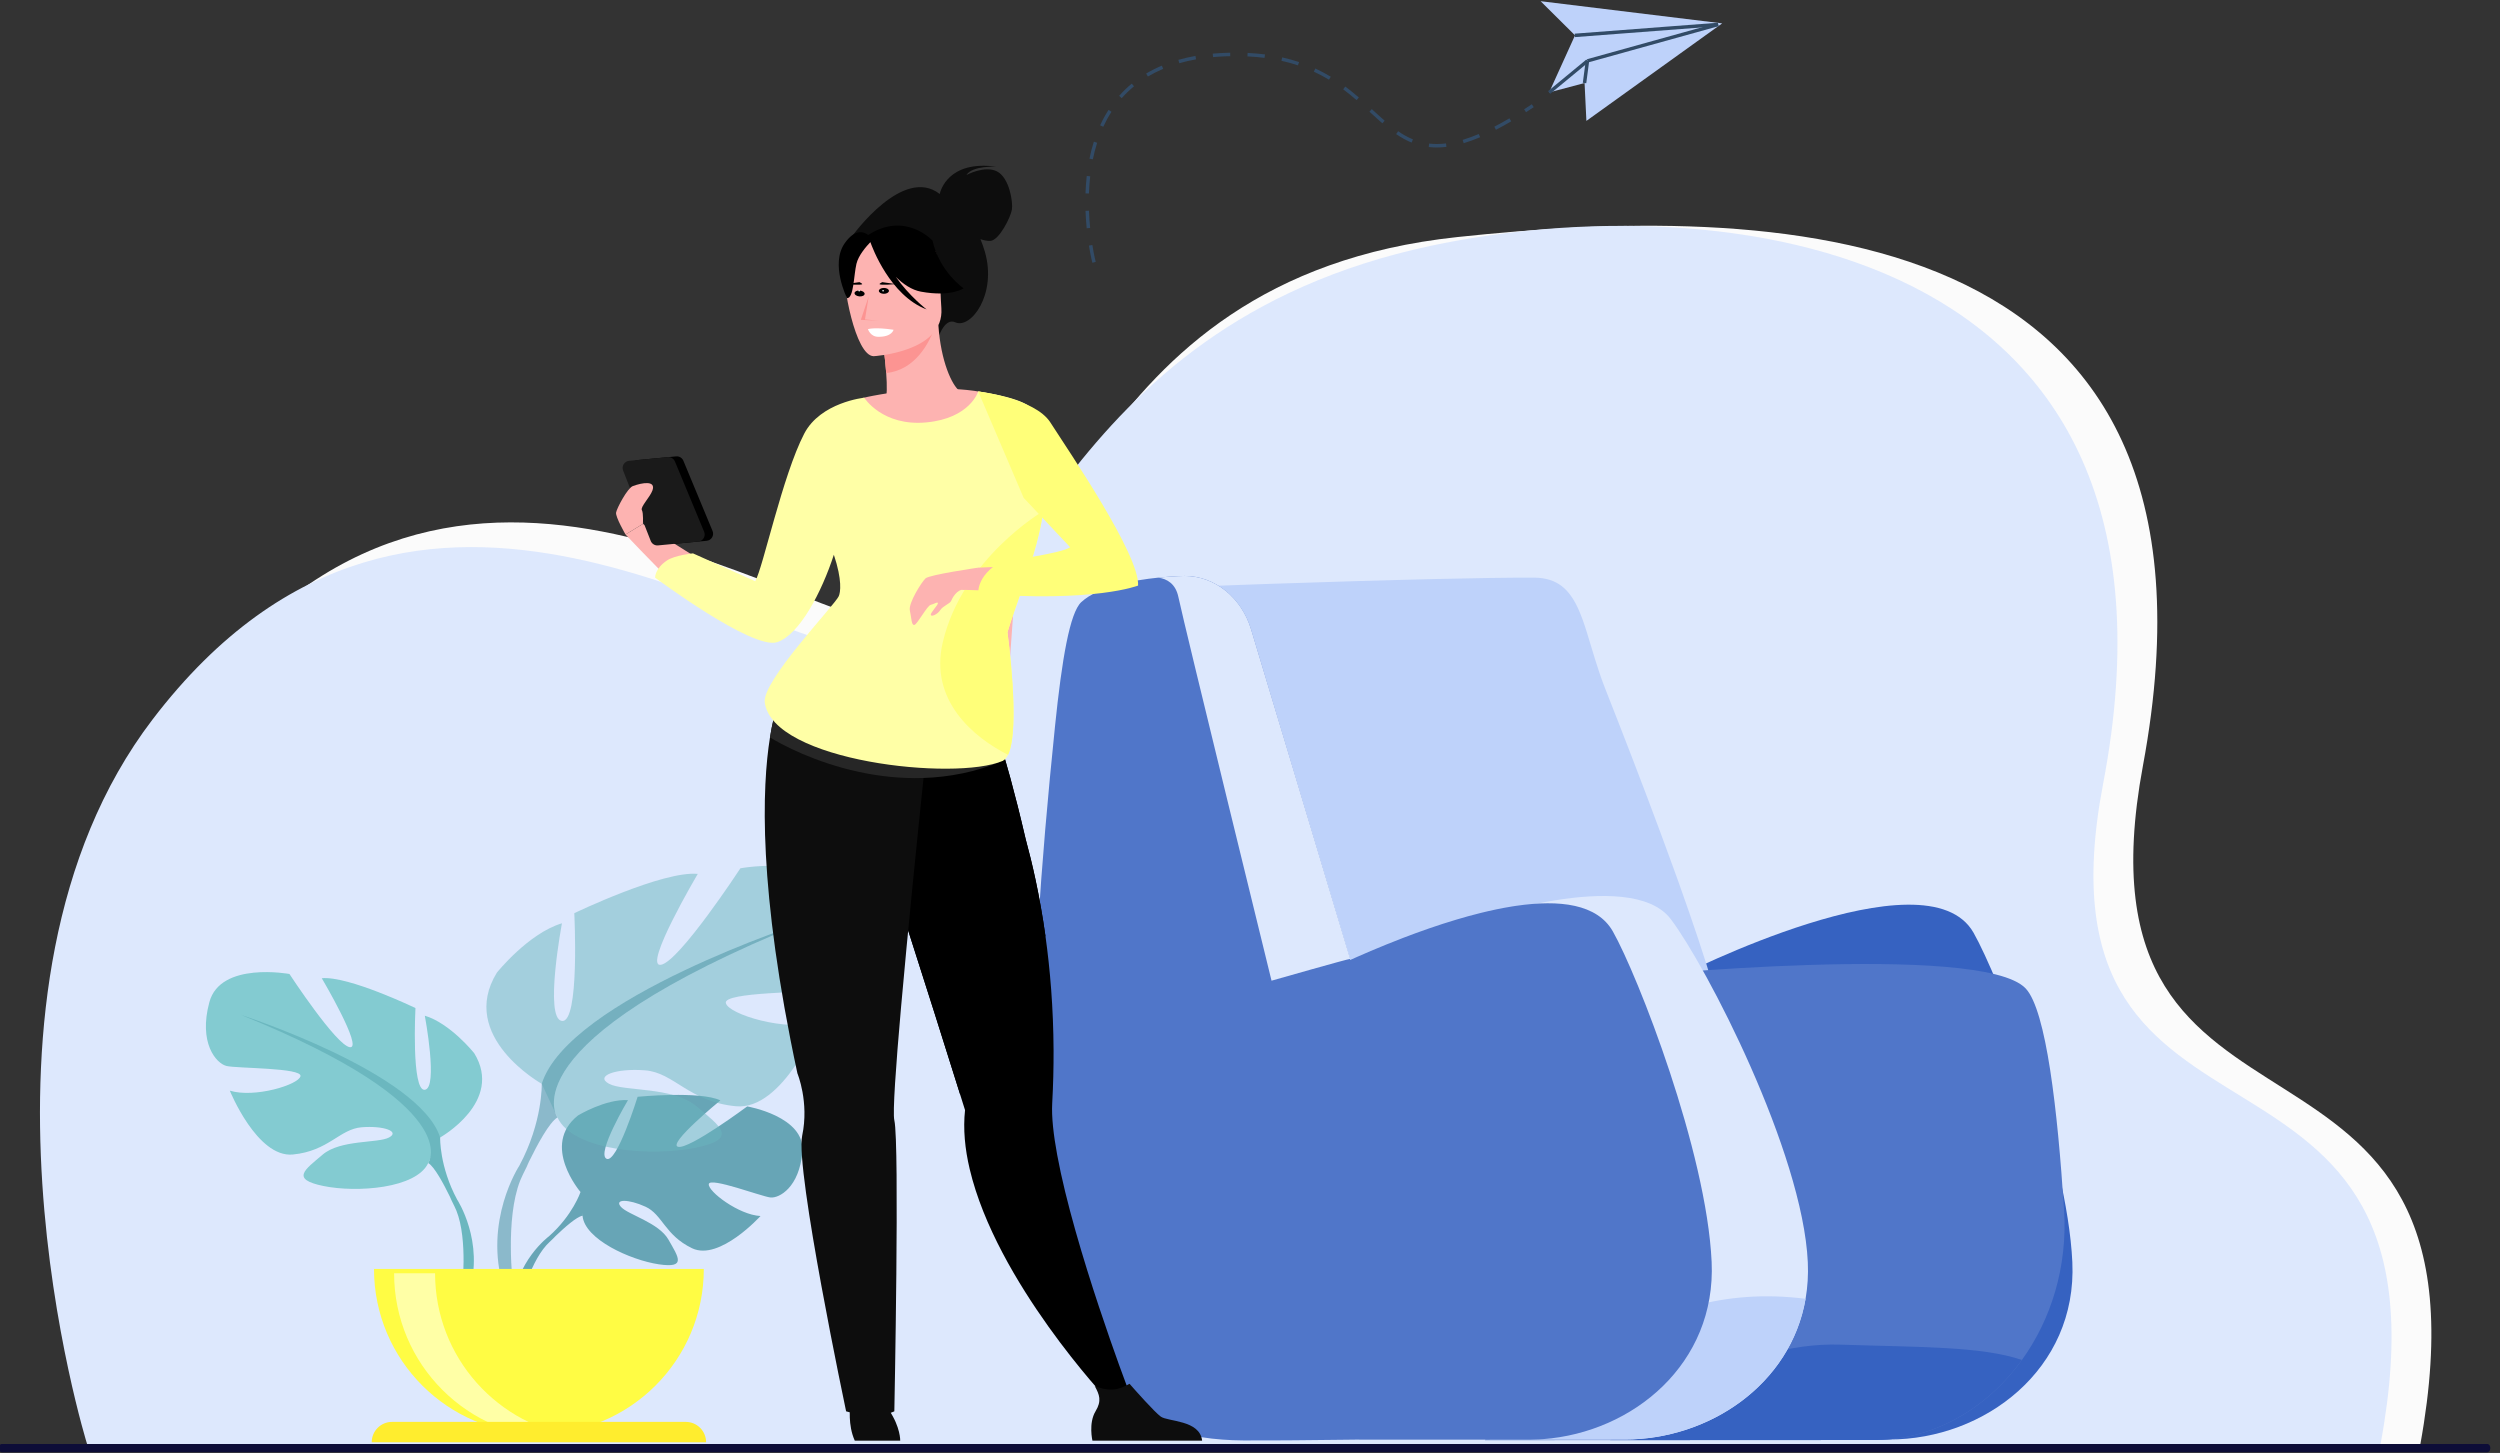 <?xml version="1.0" encoding="UTF-8" standalone="no"?>
<!DOCTYPE svg PUBLIC "-//W3C//DTD SVG 1.1//EN" "http://www.w3.org/Graphics/SVG/1.1/DTD/svg11.dtd">
<svg width="100%" height="100%" viewBox="0 0 425 247" version="1.1" xmlns="http://www.w3.org/2000/svg" xmlns:xlink="http://www.w3.org/1999/xlink" xml:space="preserve" xmlns:serif="http://www.serif.com/" style="fill-rule:evenodd;clip-rule:evenodd;stroke-linejoin:round;stroke-miterlimit:2;">
    <rect x="0" y="0" width="425" height="247" fill="#333333" stroke="none"/>
    <g transform="matrix(1,0,0,1,-102,-3013.98)">
        <g>
            <g transform="matrix(1.449,0,0,1.449,-129.088,-1368.92)">
                <g transform="matrix(0.407,0,0,0.407,301.798,3055.09)">
                    <path d="M0,-58.022L-0.09,-59.018C1.051,-59.121 2.233,-59.197 3.424,-59.242C3.934,-59.262 4.438,-59.277 4.936,-59.287L4.956,-58.287C4.464,-58.277 3.966,-58.263 3.462,-58.243C2.289,-58.198 1.124,-58.124 0,-58.022M14.846,-57.801C13.261,-58.003 11.602,-58.146 9.915,-58.225L9.962,-59.224C11.675,-59.143 13.361,-58.998 14.972,-58.793L14.846,-57.801ZM-9.721,-56.267L-9.996,-57.229C-8.431,-57.675 -6.778,-58.055 -5.081,-58.356L-4.906,-57.372C-6.569,-57.076 -8.189,-56.705 -9.721,-56.267M24.476,-55.646C22.945,-56.156 21.344,-56.597 19.717,-56.959L19.934,-57.935C21.595,-57.566 23.229,-57.115 24.792,-56.594L24.476,-55.646ZM-18.77,-52.426L-19.281,-53.286C-17.865,-54.129 -16.344,-54.895 -14.763,-55.56L-14.375,-54.638C-15.914,-53.991 -17.393,-53.246 -18.77,-52.426M33.419,-51.509C32,-52.367 30.534,-53.147 29.062,-53.828L29.482,-54.735C30.987,-54.04 32.486,-53.242 33.937,-52.365L33.419,-51.509ZM-26.321,-46.19L-27.07,-46.852C-25.953,-48.116 -24.727,-49.301 -23.425,-50.374L-22.79,-49.603C-24.05,-48.563 -25.239,-47.415 -26.321,-46.19M41.376,-45.622C40.01,-46.801 38.748,-47.821 37.517,-48.74L38.116,-49.541C39.365,-48.608 40.646,-47.574 42.029,-46.378L41.376,-45.622ZM90.218,-42.139L89.677,-42.98C90.4,-43.444 91.137,-43.928 91.888,-44.43L92.444,-43.599C91.687,-43.093 90.946,-42.606 90.218,-42.139M48.813,-38.939C47.657,-39.937 46.519,-40.98 45.314,-42.084L45.086,-42.293L45.762,-43.031L45.99,-42.822C47.189,-41.722 48.321,-40.684 49.466,-39.695L48.813,-38.939ZM-31.635,-37.942L-32.544,-38.359C-31.83,-39.917 -31.014,-41.413 -30.121,-42.806L-29.279,-42.266C-30.147,-40.912 -30.94,-39.457 -31.635,-37.942M81.546,-37.074L81.087,-37.963C82.478,-38.68 83.942,-39.489 85.438,-40.368L85.944,-39.505C84.432,-38.618 82.953,-37.8 81.546,-37.074M57.241,-33.38C55.769,-33.981 54.312,-34.781 52.787,-35.825L53.352,-36.65C54.817,-35.647 56.213,-34.88 57.619,-34.306L57.241,-33.38ZM72.242,-33.205L71.958,-34.164C73.426,-34.6 74.988,-35.167 76.602,-35.849L76.991,-34.928C75.344,-34.231 73.746,-33.652 72.242,-33.205M64.484,-31.969C63.704,-31.969 62.928,-32.014 62.178,-32.102L62.294,-33.095C63.006,-33.011 63.743,-32.969 64.484,-32.969L64.496,-32.969C65.356,-32.969 66.251,-33.025 67.158,-33.136L67.279,-32.144C66.333,-32.027 65.396,-31.969 64.497,-31.969L64.484,-31.969ZM-34.646,-28.552L-35.626,-28.752C-35.281,-30.438 -34.855,-32.081 -34.361,-33.638L-33.408,-33.335C-33.892,-31.812 -34.309,-30.203 -34.646,-28.552M-35.769,-18.706L-36.768,-18.739C-36.711,-20.451 -36.59,-22.143 -36.408,-23.768L-35.414,-23.656C-35.593,-22.057 -35.712,-20.392 -35.769,-18.706M-36.422,-8.68C-36.588,-10.363 -36.702,-12.053 -36.76,-13.702L-35.761,-13.737C-35.703,-12.109 -35.591,-10.441 -35.427,-8.779L-36.422,-8.68ZM-34.789,1.265C-34.809,1.188 -35.285,-0.647 -35.775,-3.69L-34.788,-3.849C-34.306,-0.858 -33.826,0.994 -33.821,1.012L-34.789,1.265Z" style="fill:rgb(50,75,102);fill-rule:nonzero;"/>
                </g>
                <g transform="matrix(0.407,0,0,0.407,340.227,3038.96)">
                    <path d="M0,-34.508L9.923,-24.66L2.462,-8.214L12.677,-10.915L13.203,0L52.343,-28.113L0,-34.508Z" style="fill:rgb(190,210,250);fill-rule:nonzero;"/>
                </g>
                <g transform="matrix(-0.031,-0.406,-0.406,0.031,354.125,3036.59)">
                    <rect x="20.111" y="-18.655" width="1.001" height="41.416" style="fill:rgb(50,75,102);"/>
                </g>
                <g transform="matrix(-0.259,-0.314,-0.314,0.259,346.371,3034.13)">
                    <rect x="4.712" y="-2.223" width="0.99" height="14.307" style="fill:rgb(50,75,102);"/>
                </g>
                <g transform="matrix(-0.109,-0.392,-0.392,0.109,357.672,3036.5)">
                    <rect x="18.23" y="-13.853" width="0.983" height="39.136" style="fill:rgb(50,75,102);"/>
                </g>
                <g transform="matrix(-0.403,-0.053,-0.053,0.403,345.694,3031.9)">
                    <rect x="-0.58" y="0.038" width="1.003" height="6.442" style="fill:rgb(50,75,102);"/>
                </g>
            </g>
            <g transform="matrix(0.168,0,0,0.224,-56.614,2889.91)">
                <path d="M1072.64,1650.03C1072.64,1650.03 929.472,1296.03 1138.92,1084.66C1409.07,812.025 1758.18,1039.92 1889.18,1033.27C2020.17,1026.63 2027.55,765.033 2418.95,733.787C2721.58,709.628 3218.58,707.724 3112.55,1135.12C3031.94,1460.06 3480.45,1291.75 3393.12,1650.72L1072.64,1650.03Z" style="fill:rgb(251,251,251);fill-rule:nonzero;"/>
            </g>
            <g transform="matrix(0.168,0,0,0.218,-63.386,2899.81)">
                <path d="M1072.64,1650.03C1072.64,1650.03 929.472,1296.03 1138.92,1084.66C1409.07,812.025 1758.18,1039.92 1889.18,1033.27C2020.17,1026.63 2046.73,778.735 2432.4,715.38C2720.09,668.122 3218.58,707.724 3112.55,1135.12C3031.94,1460.06 3480.45,1291.75 3393.12,1650.72L1072.64,1650.03Z" style="fill:rgb(221,232,253);fill-rule:nonzero;"/>
            </g>
            <g transform="matrix(0.162,0,0,0.202,-44.933,2926.89)">
                <path d="M3517.11,1653.32L908.9,1653.32C907.161,1653.32 905.737,1651.9 905.737,1650.16L905.737,1649.55C905.737,1647.81 907.161,1646.38 908.9,1646.38L3517.11,1646.38C3518.85,1646.38 3520.27,1647.81 3520.27,1649.55L3520.27,1650.16C3520.27,1651.9 3518.85,1653.32 3517.11,1653.32Z" style="fill:rgb(13,13,56);fill-rule:nonzero;"/>
            </g>
            <g transform="matrix(0.203,0,0,0.203,-96.538,2924.59)">
                <path d="M2807.61,1523.66C2796.01,1598.03 2720.12,1645.39 2642.28,1645.39L2488.1,1645.39L2500.16,1211.93C2500.16,1211.93 2647.26,1164.71 2684.21,1209.63C2716.58,1248.97 2804.35,1404.73 2808.97,1496.92C2809.43,1506.18 2808.95,1515.1 2807.61,1523.66Z" style="fill:rgb(221,232,253);fill-rule:nonzero;"/>
            </g>
            <g transform="matrix(0.203,0,0,0.203,-99.577,2924.68)">
                <path d="M2398.34,1257.83C2398.34,1257.83 2606.32,1151.67 2645.72,1221.02C2666.64,1257.84 2724.2,1404.73 2728.45,1496.92C2732.58,1586.49 2654.97,1645.39 2575.14,1645.39L2433.36,1645.39L2398.34,1257.83Z" style="fill:rgb(54,98,193);fill-rule:nonzero;"/>
            </g>
            <g transform="matrix(0.203,0,0,0.203,-99.577,2924.68)">
                <path d="M2437.45,1316.71C2435.7,1325.73 2418.86,1334.1 2393.87,1341.51C2389.46,1342.82 2384.81,1344.09 2379.94,1345.34C2294.89,1367.06 2144.25,1379.19 2129.89,1372.78C2110.04,1363.93 1988.27,931.252 1988.27,931.252C1988.27,931.252 2104.51,926.883 2196.83,924.754C2228.41,924.035 2257.19,923.574 2277.56,923.634C2280.04,923.643 2282.38,923.804 2284.57,924.121C2293.38,925.378 2299.92,929.056 2305.11,934.631C2319.97,950.606 2323.66,982.154 2337.42,1017.03C2351.02,1051.51 2367.72,1094.54 2383.56,1137.25C2387.64,1148.26 2391.67,1159.24 2395.57,1170.06C2396.67,1173.11 2397.76,1176.15 2398.85,1179.17C2422.25,1244.67 2440.28,1302.09 2437.45,1316.71Z" style="fill:rgb(190,210,250);fill-rule:nonzero;"/>
            </g>
            <g transform="matrix(0.203,0,0,0.203,-99.577,2924.68)">
                <path d="M2686.21,1578.79C2656.45,1620.14 2610.8,1646.64 2559.95,1645.82L2341.34,1645.93L2236.61,1645.98L2354.44,1257.89C2354.44,1257.89 2652.7,1228.21 2689.47,1267.78C2706.55,1286.15 2716.14,1369.34 2721.51,1453.2C2724.54,1500.49 2710.78,1544.69 2686.21,1578.79Z" style="fill:rgb(80,118,201);fill-rule:nonzero;"/>
            </g>
            <g transform="matrix(0.203,0,0,0.203,-99.577,2924.68)">
                <path d="M2686.21,1578.79C2656.45,1620.14 2610.8,1646.64 2559.95,1645.82L2341.34,1645.93C2367.07,1624.34 2447.97,1563.06 2534.59,1565.96C2600.25,1568.16 2652.39,1567.22 2686.21,1578.79Z" style="fill:rgb(54,98,193);fill-rule:nonzero;"/>
            </g>
            <g transform="matrix(0.203,0,0,0.203,-99.577,2924.68)">
                <path d="M2505.05,1527.55C2492.55,1599.68 2423.95,1645.39 2353.62,1645.39L2211.84,1645.39L2222.93,1211.93C2222.93,1211.93 2358.21,1164.71 2392.18,1209.63C2421.95,1248.97 2502.67,1404.73 2506.92,1496.92C2507.41,1507.59 2506.75,1517.82 2505.05,1527.55Z" style="fill:rgb(221,232,253);fill-rule:nonzero;"/>
            </g>
            <g transform="matrix(0.203,0,0,0.203,-99.577,2924.68)">
                <path d="M2505.05,1527.55C2492.55,1599.68 2423.95,1645.39 2353.62,1645.39L2240.16,1645.39C2293.27,1609.4 2364.78,1509.94 2505.05,1527.55Z" style="fill:rgb(190,210,250);fill-rule:nonzero;"/>
            </g>
            <g transform="matrix(0.203,0,0,0.203,-99.577,2924.68)">
                <path d="M2285.26,1645.08C2284.2,1645.15 2283.14,1645.22 2282.08,1645.28C2279.84,1645.4 2277.59,1645.48 2275.33,1645.51C2274.58,1645.52 2273.83,1645.53 2273.08,1645.53L2131.3,1645.53L2131.29,1645.46C2128.59,1645.5 2125.86,1645.53 2123.1,1645.56C2108.5,1645.74 2093.26,1645.91 2079.11,1646.03C2076.74,1646.06 2074.41,1646.08 2072.11,1646.09C2071.25,1646.1 2070.4,1646.1 2069.56,1646.11C2055.59,1646.21 2043.23,1646.25 2034.41,1646.19C2022.02,1646.1 2010.34,1645.23 1999.35,1643.49C1985.18,1641.25 1972.17,1637.57 1960.28,1632.31C1955.99,1630.42 1951.85,1628.31 1947.85,1626C1942.47,1622.9 1937.34,1619.4 1932.47,1615.51C1919.89,1605.46 1909.01,1592.75 1899.76,1577.1C1893.32,1566.22 1887.66,1553.9 1882.77,1540.07C1876.61,1522.71 1871.66,1502.97 1867.85,1480.64C1862.41,1448.77 1859.29,1411.65 1858.35,1368.74C1857.98,1351.45 1857.95,1333.24 1858.27,1314.04C1858.77,1283.37 1860.16,1250.21 1862.37,1214.42C1865.49,1164.16 1870.25,1108.71 1876.54,1047.69C1882.28,991.946 1888.9,952.983 1898.53,944.106C1912.73,931.014 1942.36,925.746 1962.97,923.634L1962.99,923.634C1975.78,922.325 1985.08,922.223 1985.08,922.223C2010.25,922.223 2032.63,940.301 2040.71,967.163C2057.17,1021.86 2086.54,1119.65 2117.12,1221.94C2117.27,1222.46 2117.42,1222.97 2117.58,1223.48C2119.33,1229.36 2121.09,1235.25 2122.86,1241.15C2123.12,1242.05 2123.39,1242.95 2123.67,1243.84C2125.39,1243.07 2127.17,1242.27 2129.02,1241.46C2129.08,1241.42 2129.14,1241.4 2129.21,1241.37C2136.54,1238.12 2144.83,1234.57 2153.79,1230.94L2153.8,1230.94C2158.44,1229.06 2163.25,1227.15 2168.21,1225.25C2182.2,1219.89 2197.3,1214.59 2212.61,1210.02C2219.4,1207.99 2226.24,1206.1 2233.04,1204.42C2241.77,1202.26 2250.43,1200.43 2258.88,1199.07C2259.17,1199.02 2259.41,1198.98 2259.61,1198.95C2260.61,1198.78 2261.6,1198.64 2262.6,1198.49C2299,1193.15 2330.59,1196.86 2343.66,1219.92C2364.58,1256.84 2422.13,1404.17 2426.38,1496.62C2430.32,1581.88 2360.6,1639.42 2285.26,1645.08Z" style="fill:rgb(80,118,201);fill-rule:nonzero;"/>
            </g>
            <g transform="matrix(-0.258,0,0,0.258,418.553,2913.27)">
                <path d="M917.538,1297.45C917.538,1311.53 906.125,1322.94 892.046,1322.94C877.968,1322.94 866.555,1311.53 866.555,1297.45C866.555,1283.37 877.968,1271.96 892.046,1271.96C906.125,1271.96 917.538,1283.37 917.538,1297.45Z" style="fill:rgb(79,123,186);fill-rule:nonzero;"/>
            </g>
            <g transform="matrix(-0.258,0,0,0.258,418.553,2913.27)">
                <path d="M841.237,1320.51C841.237,1320.51 844.706,1295.54 884.59,1297.45C924.474,1299.36 884.59,1309.87 884.59,1309.87C884.59,1309.87 862.046,1302.48 841.237,1320.51Z" style="fill:rgb(79,123,186);fill-rule:nonzero;"/>
            </g>
            <g transform="matrix(-0.258,0,0,0.258,418.553,2912.53)">
                <path d="M734.594,1122.25C734.594,1122.25 772.692,1150.58 780.121,1148.87C787.55,1147.15 752.277,1118.28 752.277,1118.28C765.55,1111.9 806.811,1115.9 806.811,1115.9C806.811,1115.9 820.554,1160.22 827.331,1156.73C834.108,1153.24 813.16,1118.11 813.16,1118.11C827.943,1117.22 846.075,1128.19 846.075,1128.19C870.897,1147.8 844.443,1178.66 844.443,1178.66C844.443,1178.66 849.538,1193.91 865.213,1207.81C865.213,1207.81 887.6,1224.36 889.155,1253.95L885.092,1254.31C885.092,1254.31 878.649,1226.75 866.944,1213.72C866.488,1213.25 865.831,1212.58 865.018,1211.76C863.105,1209.99 861.766,1208.66 860.868,1207.67C855.042,1202.07 846.993,1194.95 843.115,1194.26C843.115,1194.26 843.31,1193.54 843.281,1192.3C843.228,1192.93 843.173,1193.57 843.115,1194.26C841.787,1209.85 811.526,1223.48 792.91,1226.28C774.293,1229.08 780.048,1221.43 786.463,1210.08C792.877,1198.73 813.177,1193.66 817.808,1188.43C822.438,1183.21 812.863,1183.19 801.647,1188.32C790.431,1193.44 788.896,1207.1 770.902,1215.72C752.908,1224.33 725.834,1194.47 725.834,1194.47C740.174,1193.75 760.652,1178.17 759.911,1173.41C759.17,1168.64 725.151,1181.63 719.335,1182.25C713.519,1182.88 700.288,1175.64 698.24,1152.22C696.192,1128.79 734.594,1122.25 734.594,1122.25Z" style="fill:rgb(89,157,173);fill-opacity:0.89;fill-rule:nonzero;"/>
            </g>
            <g transform="matrix(-0.258,0,0,0.258,418.553,2913.27)">
                <path d="M936.933,1139.85C936.933,1139.85 894.853,1116.28 914.49,1084.3C914.49,1084.3 930.201,1064.66 947.033,1059.61C947.033,1059.61 938.055,1107.3 947.033,1108.43C956.01,1109.55 953.204,1054.56 953.204,1054.56C953.204,1054.56 997.529,1033.24 1014.92,1034.92C1014.92,1034.92 987.429,1081.49 996.407,1080.37C1005.38,1079.25 1036.24,1032.12 1036.24,1032.12C1036.24,1032.12 1081.69,1023.7 1088.98,1050.64C1096.28,1077.57 1084.49,1091.03 1077.76,1092.72C1071.03,1094.4 1027.83,1093.84 1028.95,1099.45C1030.07,1105.06 1059.25,1114.04 1075.52,1108.99C1075.52,1108.99 1057.56,1153.31 1034,1151.07C1010.43,1148.82 1003.14,1134.23 988.551,1133.11C973.963,1131.99 963.303,1135.92 970.597,1139.85C977.891,1143.77 1002.58,1141.13 1014.36,1151.15C1026.14,1161.17 1035.68,1167.34 1013.8,1171.83C991.918,1176.32 952.643,1173.51 944.789,1156.68L936.933,1139.85Z" style="fill:rgb(121,200,204);fill-opacity:0.9;fill-rule:nonzero;"/>
            </g>
            <g transform="matrix(-0.258,0,0,0.258,418.553,2913.27)">
                <path d="M925.712,1180.8C937.494,1158.92 936.933,1139.85 936.933,1139.85C950.399,1097.2 1068.22,1059.05 1068.22,1059.05C918.418,1119.65 944.789,1156.68 944.789,1156.68C940.751,1159.03 934.698,1170.26 930.497,1178.88C929.898,1180.34 928.951,1182.37 927.544,1185.13C926.974,1186.37 926.517,1187.39 926.202,1188.1C918.489,1207.4 922.575,1240.73 922.575,1240.73L917.9,1241.98C907.541,1208.4 925.712,1180.8 925.712,1180.8Z" style="fill:rgb(107,183,191);fill-rule:nonzero;"/>
            </g>
            <g transform="matrix(-0.258,0,0,0.258,418.553,2912.53)">
                <path d="M869.987,1107.35C869.987,1107.35 925.457,1076.28 899.57,1034.13C899.57,1034.13 878.862,1008.24 856.674,1001.58C856.674,1001.58 868.507,1064.45 856.674,1065.93C844.84,1067.41 848.538,994.928 848.538,994.928C848.538,994.928 790.11,966.823 767.183,969.042C767.183,969.042 803.423,1030.43 791.59,1028.95C779.756,1027.47 739.079,965.344 739.079,965.344C739.079,965.344 679.171,954.25 669.556,989.75C659.941,1025.25 675.473,1043 684.349,1045.22C693.223,1047.44 750.172,1046.7 748.693,1054.1C747.214,1061.49 708.755,1073.33 687.307,1066.67C687.307,1066.67 710.974,1125.1 742.037,1122.14C773.1,1119.18 782.714,1099.95 801.944,1098.47C821.173,1096.99 835.226,1102.17 825.611,1107.35C815.997,1112.52 783.454,1109.04 767.922,1122.25C752.391,1135.45 739.817,1143.59 768.662,1149.5C797.506,1155.42 849.278,1151.72 859.632,1129.53L869.987,1107.35Z" style="fill:rgb(107,183,191);fill-opacity:0.5;fill-rule:nonzero;"/>
            </g>
            <g transform="matrix(-0.258,0,0,0.258,418.553,2912.53)">
                <path d="M696.922,1000.84C696.922,1000.84 852.236,1051.14 869.987,1107.35C869.987,1107.35 869.247,1132.49 884.778,1161.34C884.778,1161.34 908.73,1197.71 895.076,1241.98L888.914,1240.33C888.914,1240.33 894.3,1196.4 884.132,1170.96C883.717,1170.02 883.115,1168.68 882.364,1167.04C880.508,1163.4 879.259,1160.73 878.471,1158.8C872.933,1147.44 864.954,1132.64 859.632,1129.53C859.632,1129.53 894.394,1080.72 696.922,1000.84Z" style="fill:rgb(89,157,173);fill-opacity:0.62;fill-rule:nonzero;"/>
            </g>
            <g transform="matrix(-0.258,0,0,0.258,418.553,2912.53)">
                <path d="M871.856,1338C811.847,1338 763.199,1289.35 763.199,1229.34L980.512,1229.34C980.512,1289.35 931.865,1338 871.856,1338Z" style="fill:rgb(255,252,68);fill-rule:nonzero;"/>
            </g>
            <g transform="matrix(-0.258,0,0,0.258,418.553,2913.27)">
                <path d="M845.119,1337.17C849.538,1337.72 854.043,1338 858.619,1338C918.626,1338 967.269,1289.35 967.269,1229.34L940.276,1229.34C940.276,1284.78 898.758,1330.52 845.119,1337.17Z" style="fill:rgb(255,255,166);fill-rule:nonzero;"/>
            </g>
            <g transform="matrix(-0.258,0,0,0.258,418.553,2912.53)">
                <path d="M775.104,1330.12L968.607,1330.12C976.01,1330.12 982.013,1336.12 982.013,1343.53L761.699,1343.53C761.699,1336.12 767.701,1330.12 775.104,1330.12Z" style="fill:rgb(255,237,46);fill-rule:nonzero;"/>
            </g>
            <g transform="matrix(0.203,0,0,0.203,-99.577,2924.68)">
                <path d="M1526.83,825.185L1559.21,822.092C1561.81,821.844 1564.27,823.319 1565.27,825.73L1589.72,884.586C1591.25,888.28 1588.78,892.404 1584.79,892.785L1551.09,896.003C1548.45,896.255 1545.96,894.727 1544.99,892.257L1521.86,833.274C1520.41,829.598 1522.89,825.562 1526.83,825.185Z" style="fill-rule:nonzero;"/>
            </g>
            <g transform="matrix(0.203,0,0,0.203,-99.577,2924.68)">
                <path d="M1937.48,1602.85L1920.3,1611.97C1920.3,1611.97 1827.38,1513.44 1805.04,1418.89C1801.05,1402.01 1799.44,1385.36 1801.15,1369.56C1801.15,1369.56 1799.8,1365.28 1797.43,1357.71C1797.33,1357.38 1797.22,1357.04 1797.12,1356.7C1796.08,1353.38 1794.84,1349.47 1793.46,1345.04C1788.98,1330.76 1782.81,1311.21 1775.79,1288.95C1759.62,1237.72 1722.63,1122.2 1706.82,1074.14L1820.43,1033.04C1820.43,1033.04 1833.33,1062.46 1851.88,1142.45C1854.73,1152.89 1857.59,1164.43 1860.27,1177.01C1863.3,1191.25 1866.12,1206.83 1868.48,1223.66C1872.46,1252.17 1875.12,1284.24 1875.29,1319.42C1875.35,1333.74 1875,1348.58 1874.15,1363.89C1873.53,1375.12 1875.2,1390.08 1878.33,1407.1C1892.64,1484.91 1937.48,1602.85 1937.48,1602.85Z" style="fill-rule:nonzero;"/>
            </g>
            <g transform="matrix(0.203,0,0,0.203,-99.577,2924.68)">
                <path d="M1999.69,1646.38L1907.84,1646.38C1907.84,1646.38 1904.4,1631.73 1910.43,1621.77C1915.77,1612.95 1913.73,1607.92 1909.77,1600.62C1913.93,1602.33 1919.32,1603.88 1925.24,1603.54C1929.82,1603.27 1934.66,1601.2 1938.9,1598.73C1942.86,1603.24 1959.78,1622.42 1965.07,1626.22C1971.08,1630.54 1997.84,1629 1999.69,1646.38Z" style="fill:rgb(13,13,13);fill-rule:nonzero;"/>
            </g>
            <g transform="matrix(0.203,0,0,0.203,-99.577,2924.68)">
                <path d="M1868.48,1223.66L1797.12,1356.7C1796.08,1353.38 1794.84,1349.47 1793.46,1345.04C1788.98,1330.76 1782.81,1311.21 1775.79,1288.95C1759.62,1237.72 1722.63,1122.2 1706.82,1074.14L1820.43,1033.04C1820.43,1033.04 1833.33,1062.46 1851.88,1142.45C1854.73,1152.89 1857.59,1164.43 1860.27,1177.01C1863.3,1191.25 1866.12,1206.83 1868.48,1223.66Z" style="fill-rule:nonzero;"/>
            </g>
            <g transform="matrix(0.203,0,0,0.203,-99.577,2924.68)">
                <path d="M1559.16,930.269C1558.59,930.76 1531.36,902.93 1516.83,887.51L1531.39,878.645L1610.9,928.56L1559.16,930.269Z" style="fill:rgb(253,179,177);fill-rule:nonzero;"/>
            </g>
            <g transform="matrix(0.203,0,0,0.203,-99.577,2924.68)">
                <path d="M1704.97,1617.63C1704.97,1617.63 1702.83,1633.23 1708.82,1646.38L1746.87,1646.38C1746.87,1646.38 1747.16,1635.02 1737.47,1620.77C1727.77,1606.52 1704.97,1617.63 1704.97,1617.63Z" style="fill:rgb(13,13,13);fill-rule:nonzero;"/>
            </g>
            <g transform="matrix(0.203,0,0,0.203,-99.577,2924.68)">
                <path d="M1779.96,602.366C1780.48,599.933 1786.97,573.88 1827.39,579.496C1827.39,579.496 1807.22,578.412 1802.29,586.505C1802.29,586.505 1817.62,578.113 1827.97,583.472C1838.33,588.832 1841.42,609.149 1840.39,615.476C1839.36,621.801 1829.73,641.097 1822.47,641.617C1819.72,641.814 1816.72,641.111 1814.04,640.162C1815.39,643.373 1816.65,646.875 1817.77,650.737C1828.07,686.443 1805.94,715.735 1792.98,709.818C1784.67,706.023 1779.62,720.452 1779.62,720.452L1706.96,637.252C1706.96,637.252 1749.21,578.374 1779.96,602.366Z" style="fill:rgb(13,13,13);fill-rule:nonzero;"/>
            </g>
            <g transform="matrix(0.203,0,0,0.203,-99.577,2924.68)">
                <path d="M1705.59,825.476C1715.07,832.053 1726.96,837.477 1741.88,840.92C1797.82,853.843 1819.25,806.568 1827.3,774.117C1819.67,769.752 1812.5,768.79 1808.35,768.295C1804.31,767.819 1800.06,767.502 1796.54,767.327C1790.25,762.517 1780.9,742.827 1778.83,712.258L1776.2,712.964L1732.11,725.029C1732.11,725.029 1734.13,739.042 1735.12,752.287C1735.89,762.651 1736.01,772.556 1734.04,774.979C1730.6,775.725 1728.54,776.213 1728.54,776.213C1728.54,776.213 1728.54,776.228 1728.52,776.254C1727.93,777.225 1715.14,798.257 1705.59,825.476Z" style="fill:rgb(253,179,177);fill-rule:nonzero;"/>
            </g>
            <g transform="matrix(0.203,0,0,0.203,-99.577,2924.68)">
                <path d="M1732.11,725.036C1732.11,725.036 1734.14,739.038 1735.12,752.294C1760.09,749.793 1771.68,726.016 1776.2,712.973L1732.11,725.036Z" style="fill:rgb(252,148,146);fill-rule:nonzero;"/>
            </g>
            <g transform="matrix(0.203,0,0,0.203,-99.577,2924.68)">
                <path d="M1724.65,738.19C1724.65,738.19 1783.93,734.92 1781.33,698.034C1778.72,661.15 1784.62,635.886 1746.66,636.415C1708.7,636.943 1702.35,651.537 1700.22,664.06C1698.1,676.583 1709.17,738.091 1724.65,738.19Z" style="fill:rgb(253,179,177);fill-rule:nonzero;"/>
            </g>
            <g transform="matrix(0.203,0,0,0.203,-99.577,2924.68)">
                <path d="M1700.51,643.428C1708.87,631.677 1715.96,633.614 1720.08,636.672C1751.16,616.559 1773.9,641.368 1773.9,641.368C1779.76,667.548 1799.94,681.338 1799.94,681.338C1799.94,681.338 1789.62,688.778 1764.28,684.166C1756.54,682.756 1749.37,677.842 1743.13,671.705C1754.41,687.86 1768.99,699.036 1768.99,699.036C1738.29,687.431 1723.39,646.954 1721.88,642.668C1718.5,646.174 1711.88,653.736 1710.21,660.803C1707.93,670.407 1707.99,689.837 1702.31,689.583C1702.31,689.583 1687.98,661.048 1700.51,643.428Z" style="fill-rule:nonzero;"/>
            </g>
            <g transform="matrix(0.203,0,0,0.203,-99.577,2924.68)">
                <path d="M1715.06,773.246C1715.06,773.246 1811.63,749.8 1853.62,784.433L1832.64,1077.1L1643.77,1031.47C1643.77,1031.47 1649.08,1012.96 1685.3,963.709C1721.52,914.464 1705.76,842.23 1715.06,773.246Z" style="fill:rgb(253,179,177);fill-rule:nonzero;"/>
            </g>
            <g transform="matrix(0.203,0,0,0.203,-99.577,2924.68)">
                <path d="M1771.36,1044.52C1771.36,1044.52 1771.25,1045.52 1771.05,1047.41C1770.96,1048.22 1770.85,1049.2 1770.73,1050.35C1769.92,1057.93 1768.38,1072.49 1766.4,1091.41C1761.22,1141.05 1753.08,1220.77 1747.54,1283.7C1743.2,1332.9 1740.45,1371.83 1741.94,1378.08C1746.41,1396.9 1741.94,1621.81 1741.94,1621.81C1725.89,1629.51 1701.55,1621.81 1701.55,1621.81C1701.55,1621.81 1658.79,1419.13 1664.77,1390.96C1670.76,1362.79 1660.77,1338.75 1660.77,1338.75C1627.57,1184.13 1631.21,1098.44 1637.8,1057.42C1639.72,1045.49 1641.89,1037.34 1643.48,1032.37C1644.82,1028.15 1645.75,1026.21 1645.75,1026.21C1718.99,1006.51 1771.36,1044.52 1771.36,1044.52Z" style="fill:rgb(13,13,13);fill-rule:nonzero;"/>
            </g>
            <g transform="matrix(0.203,0,0,0.203,-99.577,2924.68)">
                <path d="M1832.64,1077.1C1810.12,1086.56 1787.67,1090.7 1766.4,1091.41C1746.96,1092.06 1728.51,1089.86 1711.89,1086.24C1675.67,1078.36 1648.09,1063.78 1637.8,1057.42C1639.72,1045.49 1641.89,1037.34 1643.48,1032.37C1665.78,1016.5 1720.9,1031.69 1765.94,1048.53C1767.54,1049.13 1769.14,1049.74 1770.73,1050.35C1805.22,1063.54 1832.64,1077.1 1832.64,1077.1Z" style="fill:rgb(38,38,38);fill-rule:nonzero;"/>
            </g>
            <g transform="matrix(0.203,0,0,0.203,-99.577,2924.68)">
                <path d="M1866.64,867.908C1861.98,903.117 1843.33,946.202 1836.67,969.395C1836.67,969.395 1847.8,1049.91 1837.17,1072.02C1835.97,1074.54 1834.47,1076.3 1832.64,1077.1C1793.26,1094.25 1639.89,1077.59 1633.42,1028.12C1631.06,1010.15 1691.83,946.912 1695.37,939.241C1696.85,936.068 1698.41,925.78 1691.29,904.46C1681.19,935.597 1662.53,971.55 1643.77,977.682C1623.15,984.429 1541.63,923.676 1541.63,923.676C1541.63,923.676 1541.16,916.296 1551.46,909.316C1558.09,904.828 1573.31,903.314 1573.31,903.314L1625.44,926.644C1631.99,915.449 1648.29,838.003 1666.49,803.043C1680.17,776.763 1716.7,772.956 1716.7,772.956C1716.7,772.956 1731.91,797.073 1768.68,793.652C1805.45,790.232 1812.18,767.722 1812.18,767.722C1812.18,767.722 1844.79,772.058 1854.84,780.165C1856.58,781.571 1872.76,821.78 1866.64,867.908Z" style="fill:rgb(255,255,166);fill-rule:nonzero;"/>
            </g>
            <g transform="matrix(0.203,0,0,0.203,-99.577,2924.68)">
                <path d="M1836.67,969.395C1836.67,969.395 1847.8,1049.91 1837.17,1072.02C1808.48,1057.62 1771.08,1026.53 1782.47,977.956C1799,907.385 1866.64,867.908 1866.64,867.908C1861.98,903.117 1843.33,946.202 1836.67,969.395Z" style="fill:rgb(255,255,121);fill-rule:nonzero;"/>
            </g>
            <g transform="matrix(0.203,0,0,0.203,-99.577,2924.68)">
                <path d="M1812.18,915.273C1812.18,915.273 1771.33,921.192 1768.08,924.24C1764.82,927.288 1753.55,945.004 1754.94,951.167C1756.33,957.328 1756.18,963.68 1758.68,963.243C1761.18,962.805 1769.34,947.145 1772.42,946.426C1775.5,945.707 1778.04,943.598 1778.42,944.973C1778.79,946.348 1772.15,952.935 1772.48,954.809C1772.81,956.682 1778.04,954.488 1780.39,950.853C1782.73,947.217 1788.6,945.418 1789.48,943.154C1790.36,940.89 1794.41,933.391 1799.91,933.735C1805.4,934.078 1812.18,915.273 1812.18,915.273Z" style="fill:rgb(253,179,177);fill-rule:nonzero;"/>
            </g>
            <g transform="matrix(0.203,0,0,0.203,-99.577,2924.68)">
                <path d="M1851.92,913.665L1812.18,915.273L1798.58,933.808L1852.63,935.615L1851.92,913.665Z" style="fill:rgb(253,179,177);fill-rule:nonzero;"/>
            </g>
            <g transform="matrix(0.203,0,0,0.203,-99.577,2924.68)">
                <path d="M1812.18,767.722C1812.18,767.722 1859.54,773.341 1872.59,793.652C1889.08,819.334 1947.34,904.502 1946.08,930.276C1946.08,930.276 1909.79,944.735 1812.22,936.984C1812.22,936.984 1810.44,922.225 1830.97,910.387C1830.97,910.387 1883.35,903.213 1889.12,898.128L1850.23,856.8L1812.18,767.722Z" style="fill:rgb(255,255,121);fill-rule:nonzero;"/>
            </g>
            <g transform="matrix(0.203,0,0,0.203,-99.577,2924.68)">
                <path d="M1519.77,825.827L1552.16,822.733C1554.75,822.486 1557.21,823.96 1558.21,826.371L1582.66,885.228C1584.2,888.921 1581.72,893.046 1577.74,893.426L1544.04,896.646C1541.4,896.897 1538.91,895.369 1537.94,892.898L1514.8,833.917C1513.36,830.238 1515.84,826.202 1519.77,825.827Z" style="fill:rgb(26,26,26);fill-rule:nonzero;"/>
            </g>
            <g transform="matrix(0.203,0,0,0.203,-99.577,2924.68)">
                <path d="M1516.83,887.51C1516.83,887.51 1508.27,872.758 1508.92,869.123C1509.56,865.488 1518.41,848.634 1522.96,846.959C1531.08,843.966 1542.48,842.113 1539.35,850.666C1537.28,856.311 1529.08,864.491 1530.51,867.057C1531.93,869.622 1531.39,878.645 1531.39,878.645L1516.83,887.51Z" style="fill:rgb(253,179,177);fill-rule:nonzero;"/>
            </g>
            <g transform="matrix(0.203,0,0,0.203,-99.577,2924.68)">
                <path d="M2057.82,1261.17C2057.82,1261.17 1985.05,964.7 1979.8,939.783C1977.46,928.677 1970.25,924.664 1962.98,923.632C1975.77,922.324 1985.08,922.225 1985.08,922.225C2010.26,922.225 2032.63,940.246 2040.71,967.03C2058.34,1025.45 2090.79,1133.18 2123.67,1242.91C2122,1242.86 2057.82,1261.17 2057.82,1261.17Z" style="fill:rgb(221,232,253);fill-rule:nonzero;"/>
            </g>
            <g transform="matrix(0.203,0.014,-0.014,0.203,-156.24,2797.09)">
                <path d="M2081.77,1200.47C2081.77,1200.47 2087.37,1198.25 2103.14,1199.53C2103.14,1199.53 2102.3,1205.68 2090.67,1206.29C2084.09,1206.63 2081.77,1200.47 2081.77,1200.47Z" style="fill:white;fill-rule:nonzero;"/>
            </g>
            <g transform="matrix(-0.096,0,0,0.068,382.825,3042.94)">
                <path d="M1369.11,375.754L1393.54,372.715L1386.91,314.984L1400.87,373.711L1369.11,375.754Z" style="fill:rgb(252,148,146);fill-rule:nonzero;"/>
            </g>
            <g transform="matrix(0.008,-0.092,0.055,0.005,219.451,3185.59)">
                <path d="M1346.15,326.391C1346.15,335 1343.73,341.984 1340.76,341.984C1337.78,341.984 1335.37,335 1335.37,326.391C1335.37,317.773 1337.78,310.793 1340.76,310.793C1343.73,310.793 1346.15,317.773 1346.15,326.391Z" style="fill-rule:nonzero;"/>
            </g>
            <g transform="matrix(0,0.093,-0.055,7.86286e-05,270.213,2938.71)">
                <path d="M1346.15,326.391C1346.15,335 1343.73,341.984 1340.76,341.984C1337.78,341.984 1335.37,335 1335.37,326.391C1335.37,317.773 1337.78,310.793 1340.76,310.793C1343.73,310.793 1346.15,317.773 1346.15,326.391Z" style="fill-rule:nonzero;"/>
            </g>
            <g transform="matrix(0.587,0,0,0.58,-447.525,2584.1)">
                <ellipse cx="1184.98" cy="826.391" rx="0.234" ry="0.214" style="fill:white;"/>
            </g>
            <g transform="matrix(0.587,0,0,0.58,-443.459,2584.1)">
                <ellipse cx="1184.98" cy="826.391" rx="0.234" ry="0.214" style="fill:white;"/>
            </g>
            <g transform="matrix(0.051,0.009,-0.009,0.049,181.911,3035.66)">
                <path d="M1358.98,293.328C1358.63,291.629 1348.98,288.66 1348.98,288.66L1305.63,303.453C1305.63,303.453 1360.04,298.387 1358.98,293.328Z" style="fill-rule:nonzero;"/>
            </g>
            <g transform="matrix(-0.051,0.009,0.009,0.049,318.186,3035.66)">
                <path d="M1358.98,293.328C1358.63,291.629 1348.98,288.66 1348.98,288.66L1305.63,303.453C1305.63,303.453 1360.04,298.387 1358.98,293.328Z" style="fill-rule:nonzero;"/>
            </g>
        </g>
    </g>
</svg>
